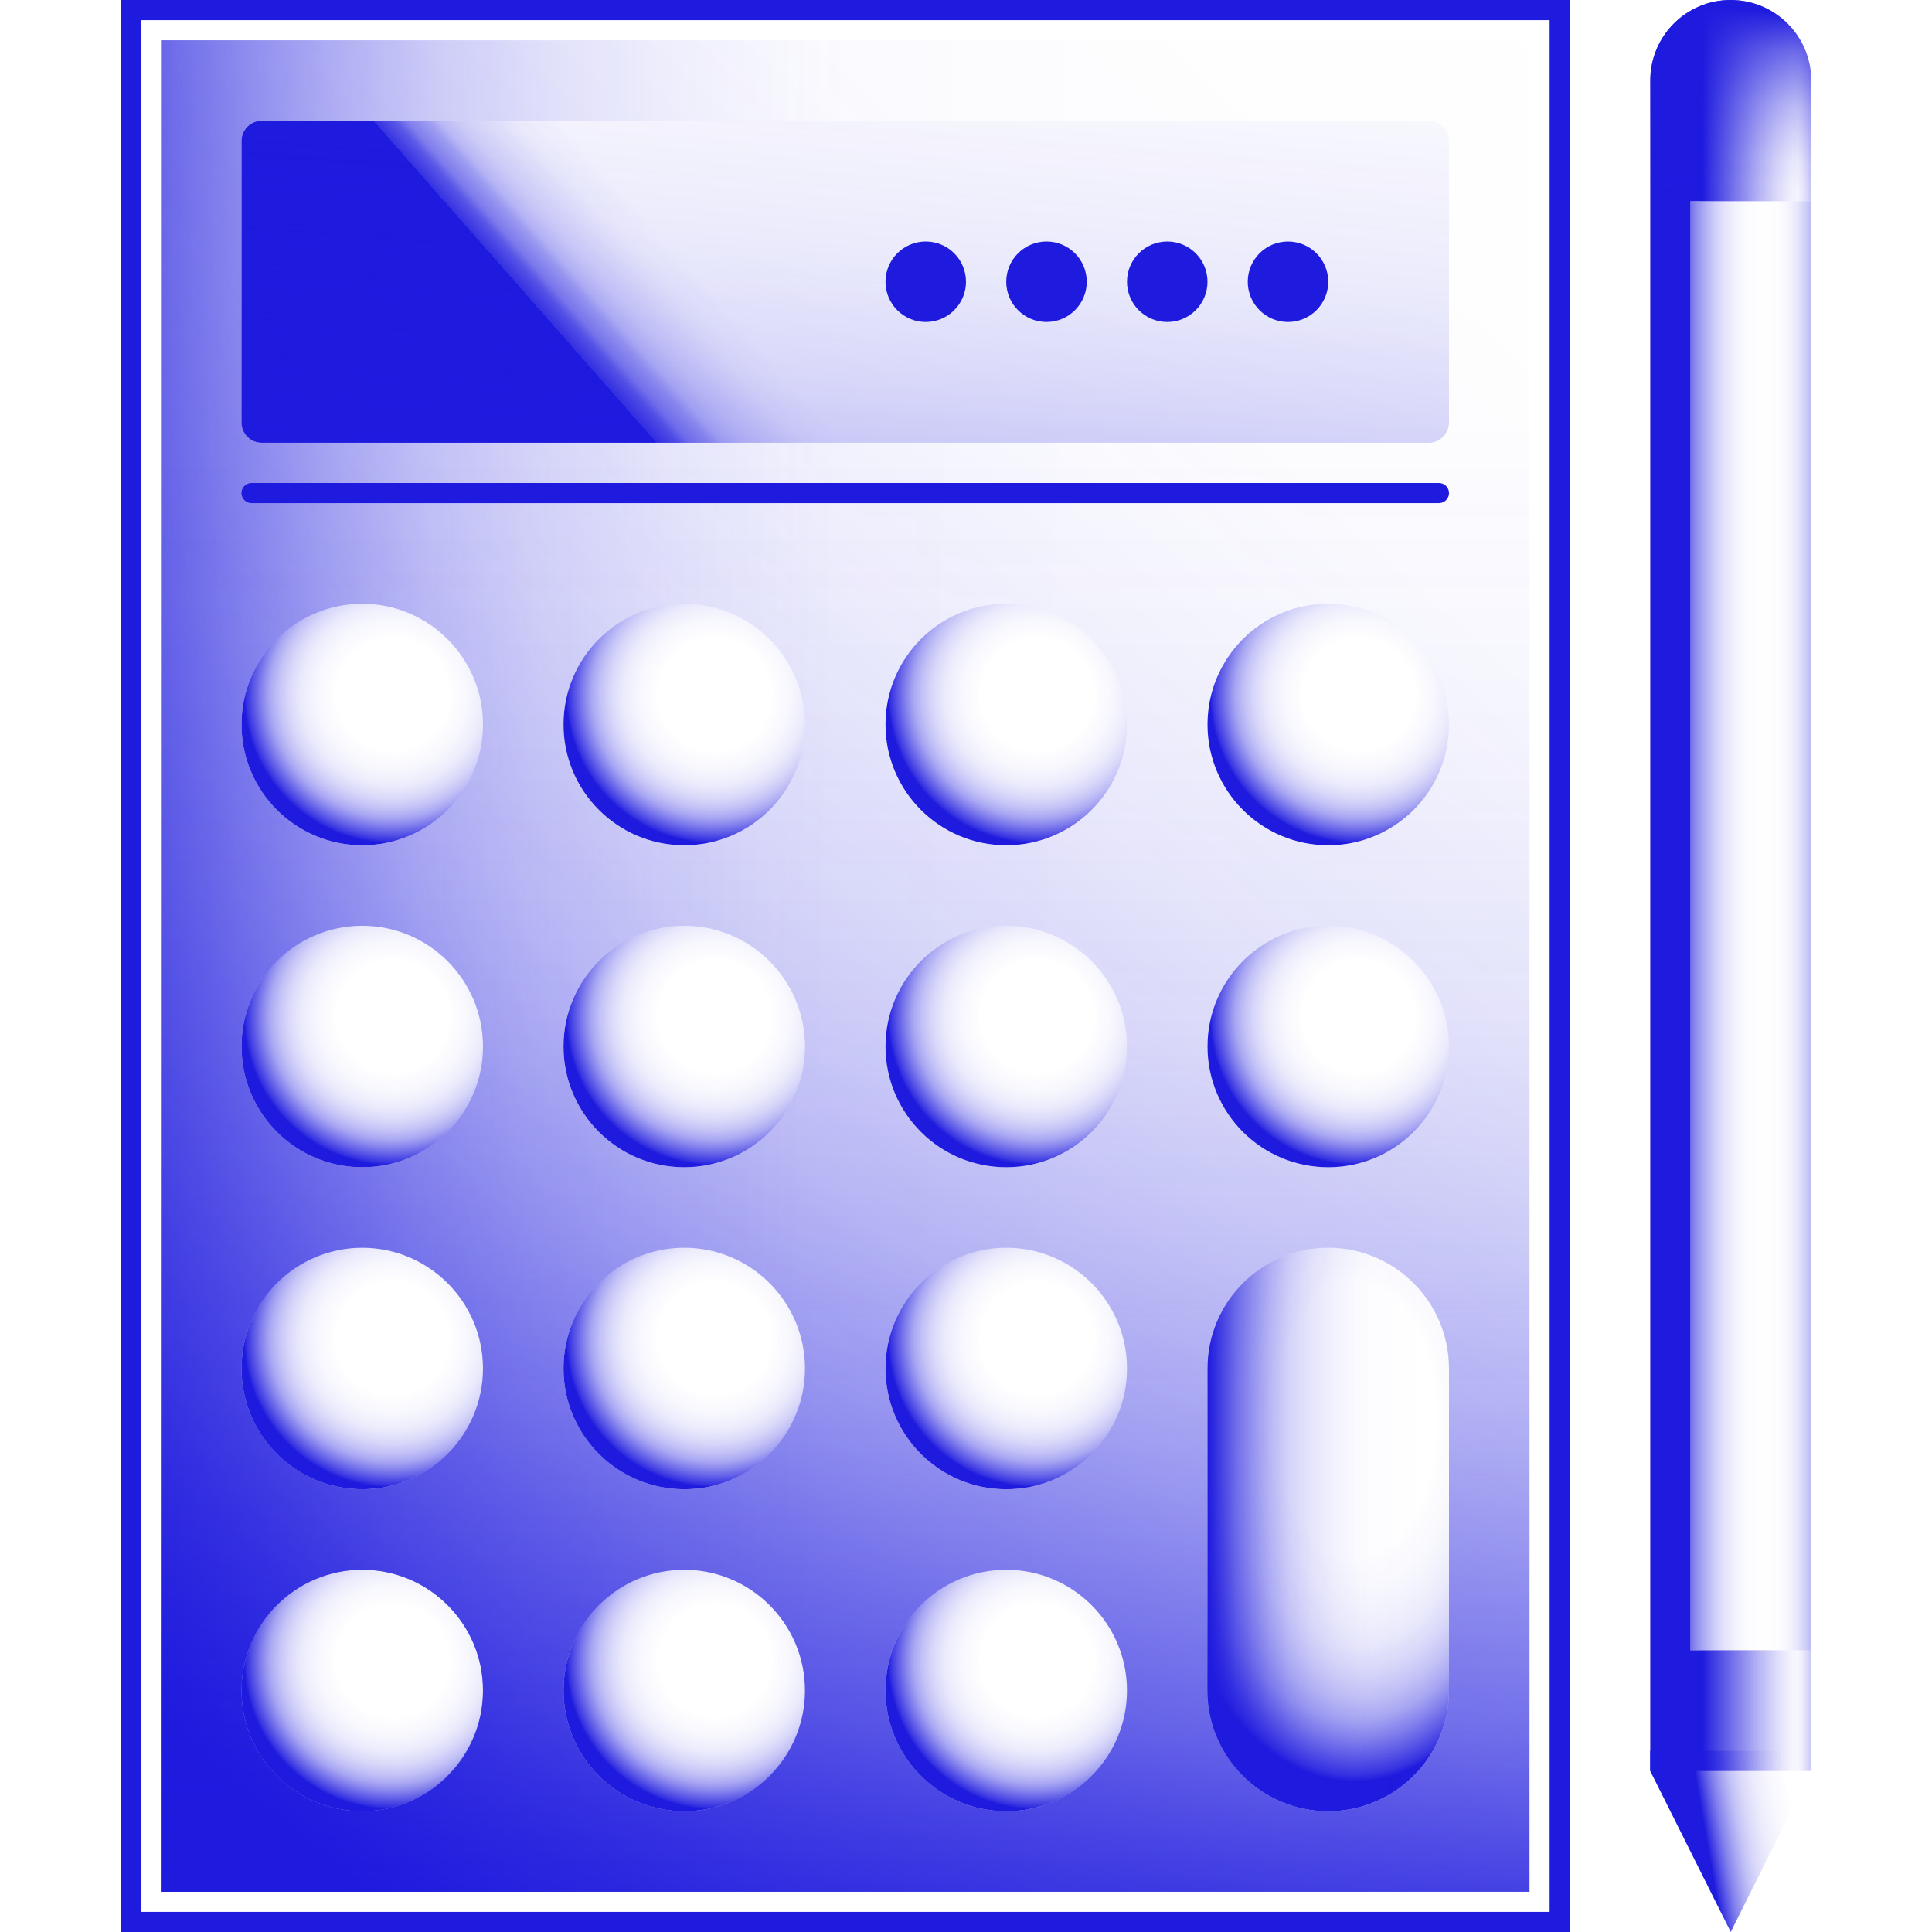 <?xml version="1.0" encoding="UTF-8"?>
<svg xmlns="http://www.w3.org/2000/svg" xmlns:xlink="http://www.w3.org/1999/xlink" id="icons" viewBox="0 0 96 96">
  <defs>
    <style>
      .cls-1 {
        stroke-linecap: round;
      }

      .cls-1, .cls-2 {
        fill: none;
        stroke: #1e1ade;
        stroke-miterlimit: 10;
      }

      .cls-3 {
        fill: url(#radial-gradient-7);
      }

      .cls-4 {
        fill: url(#radial-gradient-6);
      }

      .cls-5 {
        fill: url(#radial-gradient-5);
      }

      .cls-6 {
        fill: url(#radial-gradient-4);
      }

      .cls-7 {
        fill: url(#radial-gradient-9);
      }

      .cls-8 {
        fill: url(#radial-gradient-8);
      }

      .cls-9 {
        fill: url(#radial-gradient-3);
      }

      .cls-10 {
        fill: url(#radial-gradient-2);
      }

      .cls-11 {
        fill: url(#linear-gradient-8);
      }

      .cls-12 {
        fill: url(#linear-gradient-7);
      }

      .cls-13 {
        fill: url(#linear-gradient-5);
      }

      .cls-14 {
        fill: url(#linear-gradient-6);
      }

      .cls-15 {
        fill: url(#linear-gradient-9);
      }

      .cls-16 {
        fill: url(#linear-gradient-4);
      }

      .cls-17 {
        fill: url(#linear-gradient-3);
      }

      .cls-18 {
        fill: url(#linear-gradient-2);
      }

      .cls-19 {
        fill: url(#radial-gradient);
      }

      .cls-20 {
        fill: url(#linear-gradient);
      }

      .cls-2 {
        stroke-width: 2px;
      }

      .cls-21 {
        fill: url(#radial-gradient-12);
      }

      .cls-22 {
        fill: url(#radial-gradient-14);
      }

      .cls-23 {
        fill: url(#radial-gradient-13);
      }

      .cls-24 {
        fill: url(#radial-gradient-10);
      }

      .cls-25 {
        fill: url(#radial-gradient-11);
      }

      .cls-26 {
        fill: url(#radial-gradient-15);
      }

      .cls-27 {
        fill: url(#linear-gradient-10);
      }

      .cls-28 {
        fill: url(#linear-gradient-11);
      }

      .cls-29 {
        fill: url(#linear-gradient-12);
      }
    </style>
    <linearGradient id="linear-gradient" x1=".48" y1="47.08" x2="60.12" y2="48.4" gradientUnits="userSpaceOnUse">
      <stop offset="0" stop-color="#1e1ade"></stop>
      <stop offset=".06" stop-color="#1e1ade" stop-opacity=".8"></stop>
      <stop offset=".12" stop-color="#1e1ade" stop-opacity=".61"></stop>
      <stop offset=".19" stop-color="#1e1ade" stop-opacity=".45"></stop>
      <stop offset=".26" stop-color="#1e1ade" stop-opacity=".31"></stop>
      <stop offset=".34" stop-color="#1e1ade" stop-opacity=".19"></stop>
      <stop offset=".43" stop-color="#1e1ade" stop-opacity=".11"></stop>
      <stop offset=".54" stop-color="#1e1ade" stop-opacity=".05"></stop>
      <stop offset=".67" stop-color="#1e1ade" stop-opacity=".01"></stop>
      <stop offset=".91" stop-color="#1e1ade" stop-opacity="0"></stop>
    </linearGradient>
    <linearGradient id="linear-gradient-2" x1="7.84" y1="86.05" x2="91.11" y2="-6.71" xlink:href="#linear-gradient"></linearGradient>
    <linearGradient id="linear-gradient-3" x1="42" y1="100.82" x2="42" y2="-26.43" gradientUnits="userSpaceOnUse">
      <stop offset="0" stop-color="#1e1ade"></stop>
      <stop offset=".02" stop-color="#1e1ade" stop-opacity=".9"></stop>
      <stop offset=".07" stop-color="#1e1ade" stop-opacity=".72"></stop>
      <stop offset=".12" stop-color="#1e1ade" stop-opacity=".54"></stop>
      <stop offset=".18" stop-color="#1e1ade" stop-opacity=".4"></stop>
      <stop offset=".24" stop-color="#1e1ade" stop-opacity=".27"></stop>
      <stop offset=".31" stop-color="#1e1ade" stop-opacity=".17"></stop>
      <stop offset=".39" stop-color="#1e1ade" stop-opacity=".09"></stop>
      <stop offset=".49" stop-color="#1e1ade" stop-opacity=".04"></stop>
      <stop offset=".63" stop-color="#1e1ade" stop-opacity="0"></stop>
      <stop offset="1" stop-color="#1e1ade" stop-opacity="0"></stop>
    </linearGradient>
    <radialGradient id="radial-gradient" cx="35.52" cy="34.51" fx="35.52" fy="34.51" r="7.4" gradientUnits="userSpaceOnUse">
      <stop offset="0" stop-color="#1e1ade" stop-opacity="0"></stop>
      <stop offset=".38" stop-color="#1e1ade" stop-opacity="0"></stop>
      <stop offset=".52" stop-color="#1e1ade" stop-opacity=".04"></stop>
      <stop offset=".62" stop-color="#1e1ade" stop-opacity=".09"></stop>
      <stop offset=".7" stop-color="#1e1ade" stop-opacity=".17"></stop>
      <stop offset=".77" stop-color="#1e1ade" stop-opacity=".27"></stop>
      <stop offset=".83" stop-color="#1e1ade" stop-opacity=".39"></stop>
      <stop offset=".88" stop-color="#1e1ade" stop-opacity=".54"></stop>
      <stop offset=".93" stop-color="#1e1ade" stop-opacity=".71"></stop>
      <stop offset=".98" stop-color="#1e1ade" stop-opacity=".89"></stop>
      <stop offset="1" stop-color="#1e1ade"></stop>
    </radialGradient>
    <radialGradient id="radial-gradient-2" cx="19.52" fx="19.52" xlink:href="#radial-gradient"></radialGradient>
    <radialGradient id="radial-gradient-3" cy="50.51" fy="50.51" xlink:href="#radial-gradient"></radialGradient>
    <radialGradient id="radial-gradient-4" cx="19.52" cy="50.51" fx="19.52" fy="50.51" xlink:href="#radial-gradient"></radialGradient>
    <radialGradient id="radial-gradient-5" cx="67.52" fx="67.52" xlink:href="#radial-gradient"></radialGradient>
    <radialGradient id="radial-gradient-6" cx="51.52" fx="51.52" xlink:href="#radial-gradient"></radialGradient>
    <radialGradient id="radial-gradient-7" cx="67.52" cy="50.51" fx="67.52" fy="50.51" xlink:href="#radial-gradient"></radialGradient>
    <radialGradient id="radial-gradient-8" cx="51.52" cy="50.51" fx="51.52" fy="50.51" xlink:href="#radial-gradient"></radialGradient>
    <radialGradient id="radial-gradient-9" cx="51.52" cy="66.51" fx="51.52" fy="66.51" xlink:href="#radial-gradient"></radialGradient>
    <radialGradient id="radial-gradient-10" cx="51.52" cy="82.51" fx="51.52" fy="82.51" xlink:href="#radial-gradient"></radialGradient>
    <radialGradient id="radial-gradient-11" cy="66.51" fy="66.51" xlink:href="#radial-gradient"></radialGradient>
    <radialGradient id="radial-gradient-12" cx="19.52" cy="66.51" fx="19.52" fy="66.51" xlink:href="#radial-gradient"></radialGradient>
    <radialGradient id="radial-gradient-13" cy="82.51" fy="82.51" xlink:href="#radial-gradient"></radialGradient>
    <radialGradient id="radial-gradient-14" cx="19.52" cy="82.51" fx="19.52" fy="82.51" xlink:href="#radial-gradient"></radialGradient>
    <radialGradient id="radial-gradient-15" cx="67.33" cy="70.81" fx="67.33" fy="70.81" r="10.52" gradientTransform="translate(0 -50.53) scale(1 1.71)" xlink:href="#radial-gradient"></radialGradient>
    <linearGradient id="linear-gradient-4" x1="60" y1="76" x2="72" y2="76" xlink:href="#linear-gradient"></linearGradient>
    <linearGradient id="linear-gradient-5" x1="32.74" y1="22.14" x2="63.46" y2="-4.86" gradientUnits="userSpaceOnUse">
      <stop offset="0" stop-color="#1e1ade"></stop>
      <stop offset="0" stop-color="#1e1ade" stop-opacity=".89"></stop>
      <stop offset=".02" stop-color="#1e1ade" stop-opacity=".71"></stop>
      <stop offset=".03" stop-color="#1e1ade" stop-opacity=".54"></stop>
      <stop offset=".05" stop-color="#1e1ade" stop-opacity=".39"></stop>
      <stop offset=".06" stop-color="#1e1ade" stop-opacity=".27"></stop>
      <stop offset=".08" stop-color="#1e1ade" stop-opacity=".17"></stop>
      <stop offset=".11" stop-color="#1e1ade" stop-opacity=".09"></stop>
      <stop offset=".13" stop-color="#1e1ade" stop-opacity=".04"></stop>
      <stop offset=".17" stop-color="#1e1ade" stop-opacity="0"></stop>
      <stop offset=".28" stop-color="#1e1ade" stop-opacity="0"></stop>
    </linearGradient>
    <linearGradient id="linear-gradient-6" x1="39.89" y1="41.35" x2="45.75" y2="-34.65" gradientUnits="userSpaceOnUse">
      <stop offset="0" stop-color="#1e1ade"></stop>
      <stop offset=".02" stop-color="#1e1ade" stop-opacity=".89"></stop>
      <stop offset=".07" stop-color="#1e1ade" stop-opacity=".71"></stop>
      <stop offset=".12" stop-color="#1e1ade" stop-opacity=".54"></stop>
      <stop offset=".17" stop-color="#1e1ade" stop-opacity=".39"></stop>
      <stop offset=".23" stop-color="#1e1ade" stop-opacity=".27"></stop>
      <stop offset=".3" stop-color="#1e1ade" stop-opacity=".17"></stop>
      <stop offset=".38" stop-color="#1e1ade" stop-opacity=".09"></stop>
      <stop offset=".48" stop-color="#1e1ade" stop-opacity=".04"></stop>
      <stop offset=".62" stop-color="#1e1ade" stop-opacity="0"></stop>
      <stop offset="1" stop-color="#1e1ade" stop-opacity="0"></stop>
    </linearGradient>
    <linearGradient id="linear-gradient-7" x1="90.93" y1="44" x2="85.52" y2="44" gradientUnits="userSpaceOnUse">
      <stop offset="0" stop-color="#1e1ade"></stop>
      <stop offset=".03" stop-color="#1e1ade" stop-opacity=".86"></stop>
      <stop offset=".07" stop-color="#1e1ade" stop-opacity=".63"></stop>
      <stop offset=".12" stop-color="#1e1ade" stop-opacity=".44"></stop>
      <stop offset=".16" stop-color="#1e1ade" stop-opacity=".28"></stop>
      <stop offset=".21" stop-color="#1e1ade" stop-opacity=".16"></stop>
      <stop offset=".26" stop-color="#1e1ade" stop-opacity=".07"></stop>
      <stop offset=".3" stop-color="#1e1ade" stop-opacity=".02"></stop>
      <stop offset=".35" stop-color="#1e1ade" stop-opacity="0"></stop>
    </linearGradient>
    <linearGradient id="linear-gradient-8" x1="84.6" y1="44" x2="89.52" y2="44" gradientUnits="userSpaceOnUse">
      <stop offset="0" stop-color="#1e1ade"></stop>
      <stop offset=".07" stop-color="#1e1ade" stop-opacity=".9"></stop>
      <stop offset=".33" stop-color="#1e1ade" stop-opacity=".59"></stop>
      <stop offset=".56" stop-color="#1e1ade" stop-opacity=".33"></stop>
      <stop offset=".75" stop-color="#1e1ade" stop-opacity=".15"></stop>
      <stop offset=".91" stop-color="#1e1ade" stop-opacity=".04"></stop>
      <stop offset="1" stop-color="#1e1ade" stop-opacity="0"></stop>
    </linearGradient>
    <linearGradient id="linear-gradient-9" x1="86.6" y1=".4" x2="84.98" y2="18.07" gradientUnits="userSpaceOnUse">
      <stop offset="0" stop-color="#1e1ade"></stop>
      <stop offset=".04" stop-color="#1e1ade" stop-opacity=".86"></stop>
      <stop offset=".11" stop-color="#1e1ade" stop-opacity=".63"></stop>
      <stop offset=".19" stop-color="#1e1ade" stop-opacity=".44"></stop>
      <stop offset=".26" stop-color="#1e1ade" stop-opacity=".28"></stop>
      <stop offset=".34" stop-color="#1e1ade" stop-opacity=".16"></stop>
      <stop offset=".41" stop-color="#1e1ade" stop-opacity=".07"></stop>
      <stop offset=".49" stop-color="#1e1ade" stop-opacity=".02"></stop>
      <stop offset=".57" stop-color="#1e1ade" stop-opacity="0"></stop>
    </linearGradient>
    <linearGradient id="linear-gradient-10" x1="84.78" y1="91.37" x2="91.64" y2="90.18" gradientUnits="userSpaceOnUse">
      <stop offset="0" stop-color="#1e1ade"></stop>
      <stop offset=".02" stop-color="#1e1ade" stop-opacity=".91"></stop>
      <stop offset=".07" stop-color="#1e1ade" stop-opacity=".72"></stop>
      <stop offset=".12" stop-color="#1e1ade" stop-opacity=".55"></stop>
      <stop offset=".18" stop-color="#1e1ade" stop-opacity=".4"></stop>
      <stop offset=".24" stop-color="#1e1ade" stop-opacity=".27"></stop>
      <stop offset=".31" stop-color="#1e1ade" stop-opacity=".17"></stop>
      <stop offset=".4" stop-color="#1e1ade" stop-opacity=".09"></stop>
      <stop offset=".5" stop-color="#1e1ade" stop-opacity=".04"></stop>
      <stop offset=".64" stop-color="#1e1ade" stop-opacity="0"></stop>
      <stop offset="1" stop-color="#1e1ade" stop-opacity="0"></stop>
    </linearGradient>
    <linearGradient id="linear-gradient-11" x1="91.1" y1="46" x2="87.46" y2="46" gradientUnits="userSpaceOnUse">
      <stop offset="0" stop-color="#1e1ade"></stop>
      <stop offset=".06" stop-color="#1e1ade" stop-opacity=".81"></stop>
      <stop offset=".13" stop-color="#1e1ade" stop-opacity=".62"></stop>
      <stop offset=".21" stop-color="#1e1ade" stop-opacity=".45"></stop>
      <stop offset=".3" stop-color="#1e1ade" stop-opacity=".31"></stop>
      <stop offset=".39" stop-color="#1e1ade" stop-opacity=".2"></stop>
      <stop offset=".49" stop-color="#1e1ade" stop-opacity=".11"></stop>
      <stop offset=".6" stop-color="#1e1ade" stop-opacity=".05"></stop>
      <stop offset=".74" stop-color="#1e1ade" stop-opacity=".01"></stop>
      <stop offset="1" stop-color="#1e1ade" stop-opacity="0"></stop>
    </linearGradient>
    <linearGradient id="linear-gradient-12" x1="83.28" y1="46" x2="87.82" y2="46" gradientUnits="userSpaceOnUse">
      <stop offset="0" stop-color="#1e1ade"></stop>
      <stop offset=".04" stop-color="#1e1ade" stop-opacity=".9"></stop>
      <stop offset=".13" stop-color="#1e1ade" stop-opacity=".69"></stop>
      <stop offset=".22" stop-color="#1e1ade" stop-opacity=".5"></stop>
      <stop offset=".32" stop-color="#1e1ade" stop-opacity=".35"></stop>
      <stop offset=".42" stop-color="#1e1ade" stop-opacity=".22"></stop>
      <stop offset=".53" stop-color="#1e1ade" stop-opacity=".12"></stop>
      <stop offset=".66" stop-color="#1e1ade" stop-opacity=".05"></stop>
      <stop offset=".8" stop-color="#1e1ade" stop-opacity=".01"></stop>
      <stop offset="1" stop-color="#1e1ade" stop-opacity="0"></stop>
    </linearGradient>
  </defs>
  <path class="cls-20" d="M8,2v92h68V2H8ZM18,90c-3.31,0-6-2.69-6-6s2.69-6,6-6,6,2.69,6,6-2.69,6-6,6ZM18,74c-3.31,0-6-2.69-6-6s2.69-6,6-6,6,2.69,6,6-2.69,6-6,6ZM18,58c-3.31,0-6-2.69-6-6s2.69-6,6-6,6,2.69,6,6-2.69,6-6,6ZM18,42c-3.31,0-6-2.69-6-6s2.69-6,6-6,6,2.69,6,6-2.69,6-6,6ZM34,90c-3.31,0-6-2.69-6-6s2.69-6,6-6,6,2.69,6,6-2.69,6-6,6ZM34,74c-3.31,0-6-2.69-6-6s2.69-6,6-6,6,2.69,6,6-2.69,6-6,6ZM34,58c-3.31,0-6-2.69-6-6s2.69-6,6-6,6,2.69,6,6-2.69,6-6,6ZM34,42c-3.31,0-6-2.69-6-6s2.69-6,6-6,6,2.69,6,6-2.69,6-6,6ZM50,90c-3.31,0-6-2.69-6-6s2.69-6,6-6,6,2.69,6,6-2.69,6-6,6ZM50,74c-3.31,0-6-2.69-6-6s2.69-6,6-6,6,2.69,6,6-2.69,6-6,6ZM50,58c-3.31,0-6-2.69-6-6s2.69-6,6-6,6,2.69,6,6-2.69,6-6,6ZM50,42c-3.31,0-6-2.69-6-6s2.69-6,6-6,6,2.69,6,6-2.69,6-6,6ZM72,84c0,3.31-2.69,6-6,6s-6-2.69-6-6v-16c0-3.31,2.69-6,6-6s6,2.69,6,6v16ZM66,58c-3.31,0-6-2.69-6-6s2.69-6,6-6,6,2.69,6,6-2.69,6-6,6ZM66,42c-3.31,0-6-2.69-6-6s2.69-6,6-6,6,2.69,6,6-2.69,6-6,6ZM72,21c0,.55-.45,1-1,1H13c-.55,0-1-.45-1-1V7c0-.55.45-1,1-1h58c.55,0,1,.45,1,1v14Z"></path>
  <path class="cls-18" d="M8,2v92h68V2H8ZM18,90c-3.31,0-6-2.69-6-6s2.69-6,6-6,6,2.69,6,6-2.69,6-6,6ZM18,74c-3.31,0-6-2.69-6-6s2.69-6,6-6,6,2.69,6,6-2.69,6-6,6ZM18,58c-3.31,0-6-2.69-6-6s2.69-6,6-6,6,2.69,6,6-2.69,6-6,6ZM18,42c-3.31,0-6-2.69-6-6s2.69-6,6-6,6,2.69,6,6-2.69,6-6,6ZM34,90c-3.31,0-6-2.69-6-6s2.69-6,6-6,6,2.69,6,6-2.69,6-6,6ZM34,74c-3.31,0-6-2.69-6-6s2.69-6,6-6,6,2.69,6,6-2.69,6-6,6ZM34,58c-3.31,0-6-2.69-6-6s2.69-6,6-6,6,2.69,6,6-2.69,6-6,6ZM34,42c-3.31,0-6-2.69-6-6s2.69-6,6-6,6,2.69,6,6-2.69,6-6,6ZM50,90c-3.31,0-6-2.69-6-6s2.69-6,6-6,6,2.69,6,6-2.69,6-6,6ZM50,74c-3.31,0-6-2.69-6-6s2.69-6,6-6,6,2.69,6,6-2.69,6-6,6ZM50,58c-3.31,0-6-2.69-6-6s2.69-6,6-6,6,2.69,6,6-2.69,6-6,6ZM50,42c-3.31,0-6-2.69-6-6s2.69-6,6-6,6,2.69,6,6-2.69,6-6,6ZM72,84c0,3.31-2.69,6-6,6s-6-2.69-6-6v-16c0-3.31,2.69-6,6-6s6,2.69,6,6v16ZM66,58c-3.31,0-6-2.69-6-6s2.69-6,6-6,6,2.69,6,6-2.69,6-6,6ZM66,42c-3.31,0-6-2.69-6-6s2.69-6,6-6,6,2.69,6,6-2.69,6-6,6ZM72,21c0,.55-.45,1-1,1H13c-.55,0-1-.45-1-1V7c0-.55.45-1,1-1h58c.55,0,1,.45,1,1v14Z"></path>
  <path class="cls-17" d="M8,2v92h68V2H8ZM18,90c-3.31,0-6-2.69-6-6s2.69-6,6-6,6,2.69,6,6-2.69,6-6,6ZM18,74c-3.31,0-6-2.69-6-6s2.69-6,6-6,6,2.69,6,6-2.69,6-6,6ZM18,58c-3.31,0-6-2.69-6-6s2.69-6,6-6,6,2.69,6,6-2.69,6-6,6ZM18,42c-3.31,0-6-2.69-6-6s2.69-6,6-6,6,2.69,6,6-2.69,6-6,6ZM34,90c-3.31,0-6-2.69-6-6s2.69-6,6-6,6,2.69,6,6-2.69,6-6,6ZM34,74c-3.31,0-6-2.69-6-6s2.69-6,6-6,6,2.69,6,6-2.69,6-6,6ZM34,58c-3.31,0-6-2.69-6-6s2.69-6,6-6,6,2.69,6,6-2.69,6-6,6ZM34,42c-3.31,0-6-2.69-6-6s2.69-6,6-6,6,2.69,6,6-2.69,6-6,6ZM50,90c-3.31,0-6-2.69-6-6s2.69-6,6-6,6,2.69,6,6-2.69,6-6,6ZM50,74c-3.31,0-6-2.69-6-6s2.69-6,6-6,6,2.69,6,6-2.69,6-6,6ZM50,58c-3.31,0-6-2.69-6-6s2.69-6,6-6,6,2.69,6,6-2.69,6-6,6ZM50,42c-3.31,0-6-2.69-6-6s2.69-6,6-6,6,2.69,6,6-2.69,6-6,6ZM72,84c0,3.31-2.69,6-6,6s-6-2.69-6-6v-16c0-3.31,2.69-6,6-6s6,2.69,6,6v16ZM66,58c-3.31,0-6-2.69-6-6s2.69-6,6-6,6,2.69,6,6-2.69,6-6,6ZM66,42c-3.31,0-6-2.69-6-6s2.69-6,6-6,6,2.69,6,6-2.69,6-6,6ZM72,21c0,.55-.45,1-1,1H13c-.55,0-1-.45-1-1V7c0-.55.45-1,1-1h58c.55,0,1,.45,1,1v14Z"></path>
  <circle class="cls-19" cx="34" cy="36" r="6"></circle>
  <circle class="cls-10" cx="18" cy="36" r="6"></circle>
  <circle class="cls-9" cx="34" cy="52" r="6"></circle>
  <circle class="cls-6" cx="18" cy="52" r="6"></circle>
  <circle class="cls-5" cx="66" cy="36" r="6"></circle>
  <circle class="cls-4" cx="50" cy="36" r="6"></circle>
  <circle class="cls-3" cx="66" cy="52" r="6"></circle>
  <circle class="cls-8" cx="50" cy="52" r="6"></circle>
  <circle class="cls-7" cx="50" cy="68" r="6"></circle>
  <circle class="cls-24" cx="50" cy="84" r="6"></circle>
  <circle class="cls-25" cx="34" cy="68" r="6"></circle>
  <circle class="cls-21" cx="18" cy="68" r="6"></circle>
  <circle class="cls-23" cx="34" cy="84" r="6"></circle>
  <circle class="cls-22" cx="18" cy="84" r="6"></circle>
  <path class="cls-26" d="M66,62c-3.31,0-6,2.69-6,6v16c0,3.31,2.69,6,6,6s6-2.69,6-6v-16c0-3.31-2.69-6-6-6Z"></path>
  <path class="cls-16" d="M66,62c-3.31,0-6,2.69-6,6v16c0,3.31,2.69,6,6,6s6-2.69,6-6v-16c0-3.31-2.69-6-6-6Z"></path>
  <path class="cls-13" d="M71,6H13c-.55,0-1,.45-1,1v14c0,.55.45,1,1,1h58c.55,0,1-.45,1-1V7c0-.55-.45-1-1-1Z"></path>
  <path class="cls-14" d="M71,6H13c-.55,0-1,.45-1,1v14c0,.55.45,1,1,1h58c.55,0,1-.45,1-1V7c0-.55-.45-1-1-1Z"></path>
  <rect class="cls-1" x="6.5" y=".5" width="71" height="95"></rect>
  <line class="cls-1" x1="12.5" y1="24.5" x2="71.5" y2="24.5"></line>
  <path class="cls-12" d="M90,10v-6c0-2.21-1.79-4-4-4s-4,1.79-4,4v84h8v-6h-6V10h6Z"></path>
  <path class="cls-11" d="M90,10v-6c0-2.21-1.79-4-4-4s-4,1.79-4,4v84h8v-6h-6V10h6Z"></path>
  <path class="cls-15" d="M90,10v-6c0-2.21-1.79-4-4-4s-4,1.79-4,4v6h8Z"></path>
  <polygon class="cls-27" points="86 96 90 88 90 87 82 87 82 88 86 96"></polygon>
  <rect class="cls-28" x="84" y="10" width="6" height="72"></rect>
  <rect class="cls-29" x="84" y="10" width="6" height="72"></rect>
  <circle class="cls-2" cx="64" cy="14" r="1"></circle>
  <circle class="cls-2" cx="58" cy="14" r="1"></circle>
  <circle class="cls-2" cx="52" cy="14" r="1"></circle>
  <circle class="cls-2" cx="46" cy="14" r="1"></circle>
</svg>
